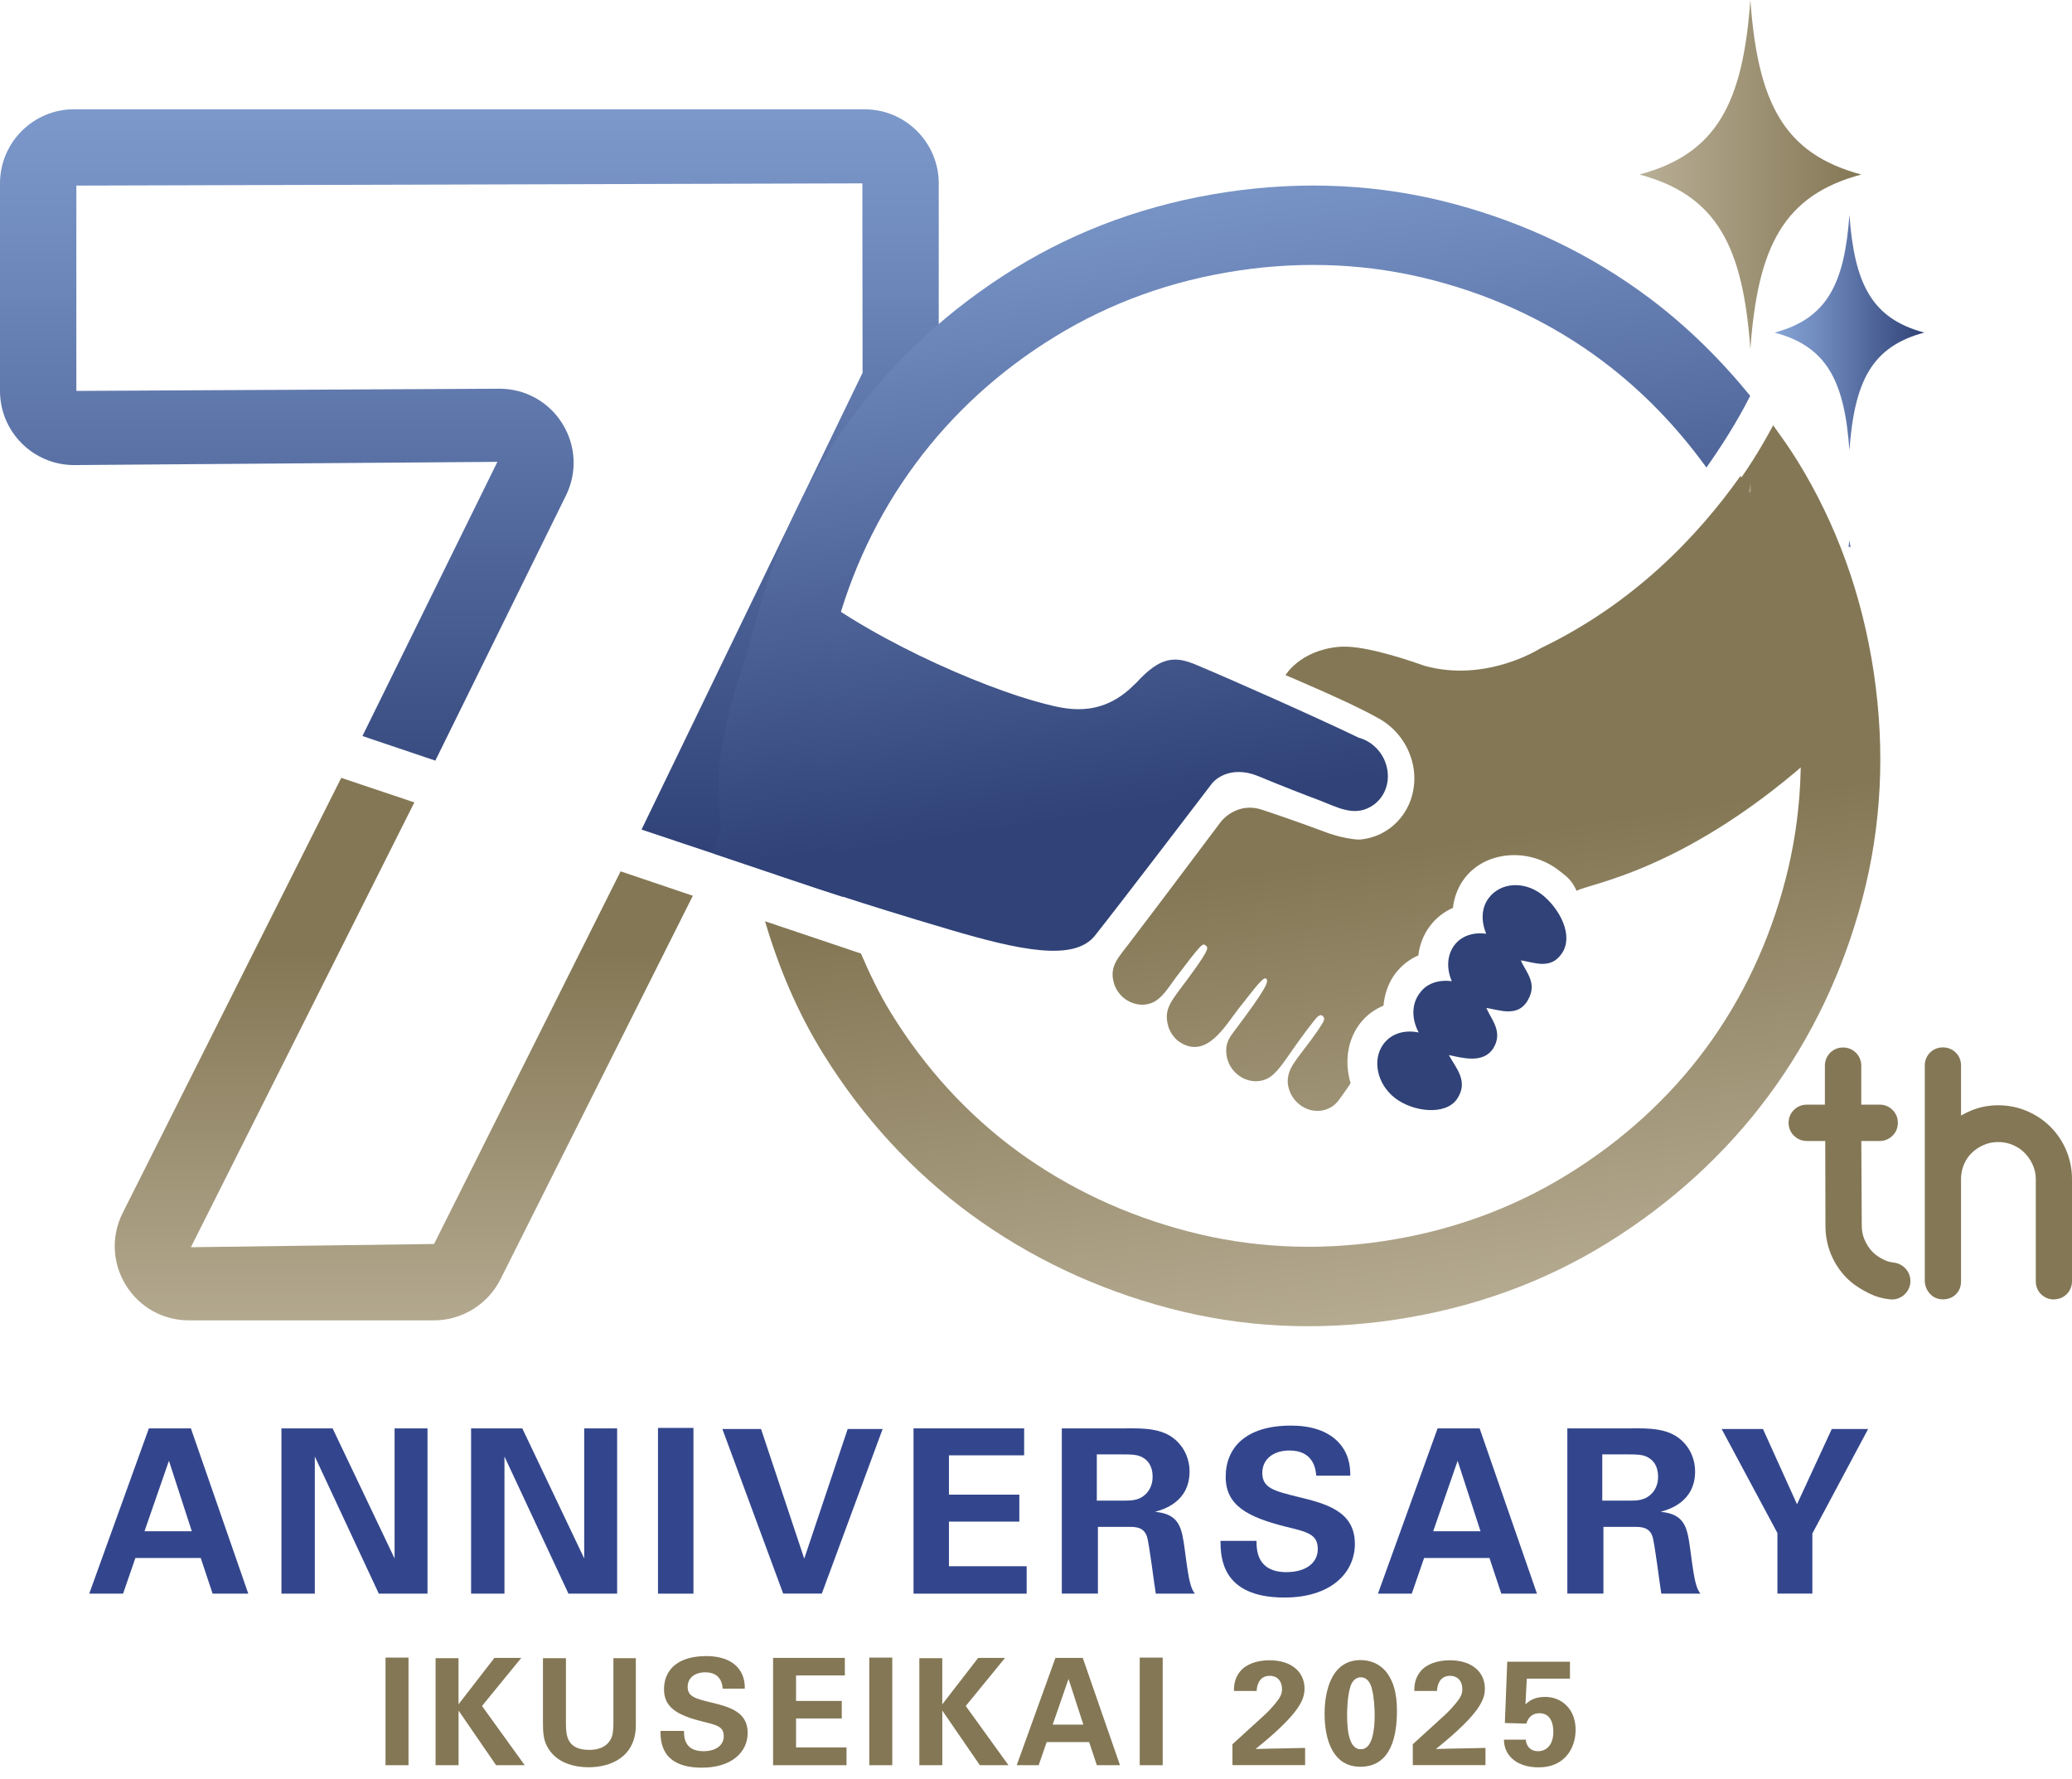 <svg width="120" height="103" viewBox="0 0 120 103" fill="none" xmlns="http://www.w3.org/2000/svg">
<path d="M50.07 6.326H4.294C1.925 6.326 0 8.251 0 10.617V22.635C0 25.004 1.925 26.929 4.294 26.929L28.807 26.742L20.991 42.618L25.212 44.042L32.784 28.678C33.437 27.338 33.355 25.785 32.565 24.522C31.775 23.258 30.415 22.507 28.924 22.507L4.422 22.635V10.746L49.944 10.617L49.956 21.582L37.154 48.035L41.357 49.438L53.934 23.516C54.218 22.936 54.367 22.287 54.367 21.641V10.62C54.367 8.254 52.442 6.329 50.073 6.329L50.07 6.326Z" fill="url(#paint0_linear_1_576)"/>
<path fill-rule="evenodd" clip-rule="evenodd" d="M82.161 59.781C81.764 59.032 81.726 58.157 82.22 57.508C82.638 56.917 83.349 56.718 84.08 56.812C83.779 56.11 83.788 55.341 84.215 54.75C84.633 54.177 85.344 53.966 86.075 54.066C85.779 53.369 85.779 52.594 86.206 52.018C86.885 51.088 88.26 50.992 89.301 51.796C90.325 52.606 91.144 54.15 90.471 55.18C89.813 56.195 88.804 55.703 88.078 55.607C88.382 56.315 89.064 56.92 88.479 57.923C87.9 58.938 86.812 58.462 86.081 58.365C86.388 59.058 87.055 59.745 86.493 60.684C85.914 61.612 84.7 61.252 83.91 61.091C84.32 61.843 85.066 62.606 84.396 63.615C83.729 64.624 81.808 64.376 80.781 63.571C79.751 62.764 79.453 61.36 80.123 60.453C80.585 59.822 81.389 59.614 82.167 59.786L82.161 59.781Z" fill="url(#paint1_linear_1_576)"/>
<path fill-rule="evenodd" clip-rule="evenodd" d="M65.294 54.756L67.593 51.723C69.403 49.324 68.459 50.573 70.717 47.569C70.717 47.569 71.62 46.388 73.103 46.891C74.144 47.23 75.499 47.713 76.511 48.087C77.64 48.543 78.579 48.628 78.772 48.611C80.781 48.423 82.17 46.59 81.872 44.516C81.67 43.173 80.816 42.074 79.684 41.509C78.078 40.611 74.452 39.093 74.452 39.093C74.452 39.093 75.276 37.669 77.523 37.455C78.739 37.338 80.851 37.97 82.498 38.549H82.492C86.09 39.55 89.196 37.549 89.196 37.549C94.604 34.961 98.336 31.044 100.801 27.555C102.571 30.731 105.206 36.572 105.434 43.428C97.692 50.5 91.884 51.176 91.313 51.585C91.018 50.983 90.857 50.842 90.307 50.418C88.546 49.041 85.984 49.266 84.788 50.898C84.431 51.383 84.218 51.951 84.147 52.565C83.603 52.811 83.144 53.17 82.793 53.65C82.433 54.136 82.214 54.706 82.144 55.32C81.603 55.551 81.149 55.923 80.79 56.394C80.398 56.929 80.187 57.569 80.123 58.23C78.371 58.956 77.669 60.904 78.219 62.703C78.228 62.761 77.575 63.639 77.514 63.729C76.982 64.425 75.97 64.528 75.241 63.94C74.841 63.615 74.609 63.141 74.577 62.667C74.56 62.085 74.846 61.67 75.156 61.24C75.616 60.62 76.253 59.836 76.628 59.184C76.701 59.055 76.73 58.929 76.581 58.81C76.452 58.707 76.274 58.889 76.157 59.035C75.566 59.769 75.019 60.553 74.481 61.325C74.185 61.755 73.849 62.176 73.524 62.381C72.98 62.726 72.232 62.676 71.676 62.22C71.31 61.93 71.091 61.515 71.032 61.079C70.951 60.459 71.149 60.14 71.503 59.675C73.328 57.254 73.51 56.815 73.328 56.666C73.168 56.531 72.711 57.166 71.729 58.409C70.936 59.421 69.83 61.436 68.222 60.269C67.915 60.009 67.707 59.669 67.631 59.307C67.429 58.491 67.818 57.999 68.245 57.406C70.123 54.92 70 54.879 69.822 54.747C69.658 54.604 69.629 54.58 68.108 56.59C67.719 57.096 67.294 57.874 66.639 58.096C66.142 58.266 65.554 58.16 65.092 57.795C64.773 57.526 64.554 57.172 64.478 56.788C64.279 55.914 64.814 55.399 65.285 54.764L65.294 54.756Z" fill="url(#paint2_linear_1_576)"/>
<path fill-rule="evenodd" clip-rule="evenodd" d="M45.853 33.308C49.719 36.724 56.882 39.836 60.494 40.749C61.606 41.029 63.671 41.635 65.627 39.705C65.689 39.637 65.747 39.599 65.815 39.529C67.21 37.999 68.058 37.97 69.307 38.508C71.357 39.362 76.297 41.559 78.681 42.711C79.529 42.937 80.216 43.674 80.354 44.615C80.486 45.502 80.079 46.321 79.371 46.718C78.388 47.28 77.441 46.736 76.461 46.359C75.484 45.993 74.276 45.522 72.907 44.955C71.097 44.203 70.205 45.347 70.205 45.347C70.205 45.347 64.887 52.322 63.416 54.171C62.208 55.698 59.029 55.016 54.987 53.823C49.626 52.243 46.85 51.269 45.154 50.702C43.478 44.264 44.507 37.713 45.85 33.302L45.853 33.308Z" fill="url(#paint3_linear_1_576)"/>
<path d="M98.83 27.075C97.122 24.712 95.118 22.638 92.831 20.918C89.944 18.748 86.636 17.169 82.998 16.224C79.368 15.279 75.572 15.089 71.711 15.668C67.85 16.247 64.285 17.534 61.088 19.5C57.888 21.462 55.171 23.943 53.01 26.867C50.842 29.795 49.269 33.118 48.327 36.745C47.382 40.38 47.195 44.174 47.768 48.026C47.988 49.491 48.409 50.562 48.833 51.939C47.529 51.536 43.375 50.117 41.348 49.441C41.266 49.008 41.816 48.131 41.752 47.692C41.082 43.209 42.77 39.819 43.878 35.621C44.993 31.413 46.832 27.558 49.345 24.159C51.86 20.763 55.01 17.874 58.71 15.581C62.395 13.293 66.543 11.796 71.029 11.123C75.516 10.45 79.927 10.673 84.118 11.784C88.327 12.899 92.164 14.741 95.519 17.256C97.692 18.883 99.629 20.796 101.363 22.919C100.608 24.431 99.614 25.961 98.821 27.081L98.83 27.075Z" fill="url(#paint4_linear_1_576)"/>
<path d="M118.953 75.241C118.666 75.241 118.409 75.136 118.207 74.937C118.005 74.735 117.903 74.478 117.903 74.188V68.28C117.903 67.982 117.844 67.71 117.727 67.45C117.613 67.186 117.452 66.952 117.254 66.751C117.063 66.557 116.829 66.405 116.563 66.291C116.294 66.18 116.022 66.127 115.727 66.127C115.431 66.127 115.156 66.18 114.905 66.288C114.645 66.4 114.416 66.549 114.215 66.736C114.019 66.92 113.869 67.134 113.761 67.379C113.65 67.631 113.589 67.894 113.574 68.184V74.183C113.574 74.49 113.478 74.744 113.279 74.94C113.086 75.133 112.825 75.235 112.524 75.235C112.223 75.235 111.977 75.127 111.784 74.925C111.603 74.729 111.497 74.493 111.474 74.215V61.696C111.474 61.407 111.579 61.149 111.778 60.95C111.974 60.752 112.237 60.646 112.524 60.646C112.811 60.646 113.071 60.752 113.27 60.95C113.472 61.149 113.574 61.41 113.574 61.696V64.592C113.77 64.478 113.981 64.376 114.2 64.288C114.677 64.095 115.192 63.998 115.727 63.998C116.309 63.998 116.867 64.109 117.391 64.332C117.909 64.554 118.371 64.861 118.754 65.247C119.146 65.639 119.453 66.095 119.669 66.613C119.889 67.134 120 67.695 120 68.277V74.185C120 74.475 119.895 74.732 119.696 74.931C119.497 75.13 119.237 75.235 118.95 75.235L118.953 75.241Z" fill="#847755"/>
<path d="M109.471 75.238C109.046 75.195 108.657 75.086 108.312 74.919C107.909 74.724 107.397 74.44 106.967 74.016C106.581 73.63 106.274 73.171 106.051 72.65C105.832 72.123 105.721 71.565 105.721 70.983L105.709 66.066H104.645C104.355 66.066 104.098 65.961 103.896 65.759C103.691 65.557 103.586 65.3 103.586 65.013C103.586 64.727 103.691 64.466 103.896 64.267C104.098 64.066 104.349 63.963 104.642 63.963H105.689V61.705C105.689 61.422 105.794 61.164 105.99 60.962C106.192 60.76 106.452 60.652 106.739 60.652C107.025 60.652 107.283 60.755 107.485 60.956C107.689 61.158 107.795 61.416 107.795 61.702V63.96H108.856C109.146 63.96 109.403 64.066 109.605 64.267C109.81 64.466 109.915 64.727 109.915 65.013C109.915 65.3 109.81 65.557 109.605 65.759C109.403 65.961 109.146 66.066 108.856 66.066H107.798L107.824 70.977C107.824 71.24 107.874 71.498 107.961 71.723C108.081 72.024 108.251 72.29 108.47 72.51C108.649 72.688 108.874 72.834 109.175 72.975C109.31 73.039 109.479 73.083 109.678 73.106C110.225 73.171 110.641 73.627 110.641 74.168C110.641 74.454 110.532 74.724 110.33 74.925C110.129 75.127 109.863 75.241 109.579 75.241L109.474 75.235L109.471 75.238Z" fill="#847755"/>
<path d="M104.063 26.628C103.633 25.934 103.162 25.279 102.694 24.624C102.027 25.873 101.106 27.409 99.997 28.795C100.041 28.865 100.094 28.93 100.137 29.003C102.106 32.205 103.396 35.779 103.969 39.629C104.542 43.478 104.355 47.274 103.41 50.916C102.474 54.533 100.913 57.839 98.775 60.731C96.642 63.612 93.94 66.069 90.74 68.034C87.543 70 83.969 71.29 80.111 71.866C76.259 72.442 72.463 72.252 68.83 71.307C65.209 70.366 61.892 68.812 58.968 66.686C56.051 64.557 53.574 61.854 51.603 58.655C50.93 57.558 50.371 56.397 49.862 55.212L44.308 53.343C45.113 56.075 46.201 58.64 47.681 61.024C49.977 64.727 52.861 67.856 56.247 70.331C59.658 72.82 63.513 74.645 67.71 75.75C71.907 76.862 76.309 77.084 80.793 76.414C85.282 75.744 89.43 74.244 93.118 71.954C96.809 69.664 99.944 66.797 102.433 63.437C104.922 60.076 106.748 56.242 107.859 52.036C108.97 47.842 109.19 43.437 108.52 38.944C107.85 34.455 106.35 30.31 104.063 26.625V26.628Z" fill="url(#paint5_linear_1_576)"/>
<path d="M35.943 50.45L25.139 72.03L11.056 72.217L23.998 46.461L19.763 45.04L7.084 70.275C6.429 71.615 6.511 73.168 7.3 74.431C8.087 75.698 9.45 76.452 10.942 76.452H25.142C26.771 76.452 28.289 75.505 29.006 74.031L40.126 51.866L35.943 50.453V50.45Z" fill="url(#paint6_linear_1_576)"/>
<path d="M11.056 82.706L14.379 92.276H12.313L11.626 90.211H7.841L7.128 92.276H5.168L8.622 82.706H11.059H11.056ZM11.108 88.661L9.784 84.583L8.368 88.661H11.108Z" fill="#33468D"/>
<path d="M16.297 82.706H19.263L22.852 90.237V82.706H24.759V92.276H21.939L18.233 84.335V92.276H16.3V82.706H16.297Z" fill="#33468D"/>
<path d="M27.283 82.706H30.249L33.834 90.237V82.706H35.741V92.276H32.922L29.216 84.335V92.276H27.283V82.706Z" fill="#33468D"/>
<path d="M38.108 82.679H40.161V92.276H38.108V82.679Z" fill="#33468D"/>
<path d="M44.077 82.744L46.578 90.249L49.093 82.744H51.117L47.596 92.273H45.358L41.837 82.744H44.074H44.077Z" fill="#33468D"/>
<path d="M52.907 82.706H59.313V84.267H54.958V86.543H59.035V88.105H54.958V90.688H59.459V92.276H52.907V82.706Z" fill="#33468D"/>
<path d="M61.495 82.706H65.162C66.221 82.694 67.294 82.694 68.061 83.355C68.657 83.873 68.894 84.572 68.894 85.195C68.894 86.982 67.359 87.406 66.897 87.538C68.339 87.669 68.444 88.491 68.617 89.734C68.763 90.86 68.842 91.322 68.909 91.588C69.014 92.013 69.093 92.118 69.201 92.276H66.938C66.844 91.746 66.555 89.325 66.42 88.953C66.236 88.409 65.733 88.409 65.388 88.409H63.586V92.273H61.495V82.703V82.706ZM63.522 86.888H65.177C65.414 86.888 65.891 86.888 66.224 86.622C66.37 86.517 66.753 86.186 66.753 85.511C66.753 84.835 66.435 84.557 66.25 84.437C65.931 84.212 65.548 84.212 64.899 84.212H63.522V86.885V86.888Z" fill="#33468D"/>
<path d="M72.773 89.216C72.773 89.667 72.746 91.03 74.507 91.03C75.619 91.03 76.32 90.501 76.32 89.693C76.32 88.845 75.724 88.702 74.507 88.409C72.232 87.839 70.986 87.166 70.986 85.511C70.986 83.855 72.112 82.545 74.77 82.545C75.762 82.545 76.941 82.77 77.657 83.671C78.201 84.358 78.201 85.127 78.201 85.443H76.23C76.204 85.113 76.098 83.987 74.683 83.987C73.729 83.987 73.106 84.502 73.106 85.285C73.106 86.172 73.808 86.333 75.186 86.675C76.841 87.073 78.467 87.523 78.467 89.389C78.467 91.109 77.037 92.501 74.39 92.501C70.722 92.501 70.696 90.144 70.684 89.219H72.776L72.773 89.216Z" fill="#33468D"/>
<path d="M85.692 82.706L89.014 92.276H86.949L86.262 90.211H82.477L81.764 92.276H79.804L83.258 82.706H85.695H85.692ZM85.744 88.661L84.419 84.583L83.004 88.661H85.744Z" fill="#33468D"/>
<path d="M90.772 82.706H94.44C95.499 82.694 96.572 82.694 97.338 83.355C97.935 83.873 98.172 84.572 98.172 85.195C98.172 86.982 96.636 87.406 96.174 87.538C97.616 87.669 97.722 88.491 97.894 89.734C98.04 90.86 98.119 91.322 98.187 91.588C98.292 92.013 98.371 92.118 98.479 92.276H96.215C96.122 91.746 95.832 89.325 95.698 88.953C95.513 88.409 95.01 88.409 94.665 88.409H92.863V92.273H90.772V82.703V82.706ZM92.796 86.888H94.452C94.689 86.888 95.165 86.888 95.499 86.622C95.645 86.517 96.028 86.186 96.028 85.511C96.028 84.835 95.709 84.557 95.525 84.437C95.206 84.212 94.823 84.212 94.174 84.212H92.796V86.885V86.888Z" fill="#33468D"/>
<path d="M102.103 82.744L104.074 87.099L106.087 82.744H108.192L104.963 88.792V92.273H102.939V88.766L99.71 82.744H102.106H102.103Z" fill="#33468D"/>
<path d="M22.328 95.979H23.659V102.209H22.328V95.979Z" fill="#847755"/>
<path d="M25.224 96.014H26.555V98.684L28.634 95.996H30.19L27.915 98.781L30.389 102.209H28.731L26.558 99.047V102.209H25.227V96.014H25.224Z" fill="#847755"/>
<path d="M32.776 96.014V99.793C32.776 100.471 32.828 101.322 34.124 101.322C34.337 101.322 34.984 101.313 35.326 100.781C35.455 100.591 35.525 100.351 35.525 99.725V96.014H36.824V99.889C36.824 101.738 35.355 102.328 34.101 102.328C33.48 102.328 32.349 102.191 31.764 101.255C31.462 100.781 31.445 100.301 31.445 99.725V96.014H32.776Z" fill="#847755"/>
<path d="M39.614 100.223C39.614 100.515 39.596 101.398 40.74 101.398C41.462 101.398 41.916 101.056 41.916 100.53C41.916 99.98 41.53 99.886 40.74 99.696C39.263 99.328 38.456 98.889 38.456 97.815C38.456 96.742 39.187 95.891 40.913 95.891C41.556 95.891 42.322 96.037 42.784 96.622C43.135 97.07 43.135 97.567 43.135 97.775H41.854C41.837 97.561 41.77 96.83 40.848 96.83C40.228 96.83 39.825 97.166 39.825 97.672C39.825 98.248 40.281 98.351 41.173 98.573C42.246 98.83 43.302 99.123 43.302 100.334C43.302 101.451 42.375 102.352 40.655 102.352C38.274 102.352 38.26 100.822 38.251 100.223H39.608H39.614Z" fill="#847755"/>
<path d="M44.77 95.996H48.929V97.011H46.104V98.488H48.751V99.503H46.104V101.179H49.026V102.209H44.773V95.996H44.77Z" fill="#847755"/>
<path d="M50.345 95.979H51.676V102.209H50.345V95.979Z" fill="#847755"/>
<path d="M53.241 96.014H54.572V98.684L56.651 95.996H58.207L55.931 98.781L58.406 102.209H56.748L54.574 99.047V102.209H53.244V96.014H53.241Z" fill="#847755"/>
<path d="M62.708 95.996L64.864 102.209H63.524L63.077 100.869H60.62L60.155 102.209H58.883L61.126 95.996H62.708ZM62.743 99.86L61.884 97.213L60.965 99.86H62.743Z" fill="#847755"/>
<path d="M66.008 95.979H67.338V102.209H66.008V95.979Z" fill="#847755"/>
<path d="M71.378 100.995L72.934 99.576C73.209 99.328 73.519 99.053 73.834 98.667C74.171 98.263 74.247 98.073 74.247 97.798C74.247 97.342 73.981 97.034 73.533 97.034C72.846 97.034 72.784 97.739 72.779 97.912H71.465C71.465 97.672 71.465 97.225 71.816 96.786C72.159 96.356 72.796 96.134 73.524 96.134C74.829 96.134 75.551 96.839 75.551 97.766C75.551 98.383 75.311 99.184 72.717 101.27C73.586 101.252 73.688 101.243 74.367 101.235C75.285 101.217 75.39 101.217 75.586 101.208V102.206H71.378V100.995Z" fill="#847755"/>
<path d="M78.798 96.125C79.64 96.125 80.137 96.581 80.363 96.915C80.673 97.371 80.904 97.953 80.904 99.079C80.904 100.471 80.585 102.299 78.783 102.299C77.245 102.299 76.713 100.822 76.713 99.222C76.713 98.424 76.876 96.122 78.801 96.122L78.798 96.125ZM79.462 97.815C79.427 97.652 79.281 97.119 78.81 97.119C78.441 97.119 78.277 97.456 78.216 97.634C78.017 98.245 78.017 99.164 78.017 99.31C78.017 100.334 78.172 101.287 78.815 101.287C79.503 101.287 79.614 100.117 79.614 99.295C79.614 98.918 79.57 98.213 79.459 97.818L79.462 97.815Z" fill="#847755"/>
<path d="M81.822 100.995L83.378 99.576C83.653 99.328 83.963 99.053 84.279 98.667C84.615 98.263 84.691 98.073 84.691 97.798C84.691 97.342 84.425 97.034 83.978 97.034C83.29 97.034 83.229 97.739 83.223 97.912H81.91C81.91 97.672 81.91 97.225 82.261 96.786C82.603 96.356 83.241 96.134 83.969 96.134C85.273 96.134 85.996 96.839 85.996 97.766C85.996 98.383 85.756 99.184 83.162 101.27C84.03 101.252 84.133 101.243 84.811 101.235C85.73 101.217 85.835 101.217 86.031 101.208V102.206H81.822V100.995Z" fill="#847755"/>
<path d="M88.371 100.729C88.362 100.866 88.473 101.398 89.076 101.398C89.541 101.398 89.962 101.062 89.962 100.272C89.962 99.696 89.74 99.199 89.163 99.199C88.587 99.199 88.441 99.664 88.4 99.801L87.154 99.766L87.292 96.219H90.924V97.198H88.424L88.347 98.684C88.537 98.52 88.821 98.254 89.482 98.254C90.445 98.254 91.252 98.959 91.252 100.161C91.252 101.185 90.649 102.334 89.114 102.334C88.488 102.334 87.85 102.171 87.438 101.682C87.136 101.322 87.11 100.951 87.101 100.729H88.374H88.371Z" fill="#847755"/>
<path d="M94.946 10.105C99.444 11.307 100.942 14.273 101.372 20.211C101.802 14.27 103.296 11.307 107.798 10.105C103.299 8.903 101.802 5.937 101.372 0C100.942 5.94 99.447 8.903 94.946 10.105Z" fill="url(#paint7_linear_1_576)"/>
<path d="M101.372 27.938C101.348 28.128 101.31 28.315 101.281 28.503H101.459C101.43 28.312 101.392 28.128 101.369 27.938H101.372Z" fill="url(#paint8_linear_1_576)"/>
<path d="M102.776 19.257C105.812 20.067 106.821 22.068 107.11 26.072C107.4 22.068 108.409 20.067 111.445 19.257C108.409 18.447 107.4 16.446 107.11 12.442C106.821 16.446 105.812 18.447 102.776 19.257Z" fill="url(#paint9_linear_1_576)"/>
<path d="M107.11 31.287C107.096 31.416 107.069 31.541 107.049 31.667H107.169C107.148 31.538 107.125 31.416 107.107 31.287H107.11Z" fill="url(#paint10_linear_1_576)"/>
<defs>
<linearGradient id="paint0_linear_1_576" x1="27.18" y1="-0.363" x2="27.18" y2="49.239" gradientUnits="userSpaceOnUse">
<stop stop-color="#87A5D6"/>
<stop offset="0.33" stop-color="#6D87BA"/>
<stop offset="1" stop-color="#304277"/>
</linearGradient>
<linearGradient id="paint1_linear_1_576" x1="76.812" y1="1.53" x2="83.216" y2="44.377" gradientUnits="userSpaceOnUse">
<stop stop-color="#87A5D6"/>
<stop offset="0.33" stop-color="#6D87BA"/>
<stop offset="1" stop-color="#304277"/>
</linearGradient>
<linearGradient id="paint2_linear_1_576" x1="89.12" y1="77.255" x2="84.837" y2="48.591" gradientUnits="userSpaceOnUse">
<stop stop-color="#B9AF96"/>
<stop offset="1" stop-color="#847755"/>
</linearGradient>
<linearGradient id="paint3_linear_1_576" x1="56.264" y1="4.672" x2="62.651" y2="47.406" gradientUnits="userSpaceOnUse">
<stop stop-color="#87A5D6"/>
<stop offset="0.33" stop-color="#6D87BA"/>
<stop offset="1" stop-color="#304277"/>
</linearGradient>
<linearGradient id="paint4_linear_1_576" x1="66.43" y1="3.158" x2="72.778" y2="45.629" gradientUnits="userSpaceOnUse">
<stop stop-color="#87A5D6"/>
<stop offset="0.33" stop-color="#6D87BA"/>
<stop offset="1" stop-color="#304277"/>
</linearGradient>
<linearGradient id="paint5_linear_1_576" x1="81.244" y1="78.432" x2="76.96" y2="49.768" gradientUnits="userSpaceOnUse">
<stop stop-color="#B9AF96"/>
<stop offset="1" stop-color="#847755"/>
</linearGradient>
<linearGradient id="paint6_linear_1_576" x1="23.384" y1="79.204" x2="23.384" y2="55.116" gradientUnits="userSpaceOnUse">
<stop stop-color="#B9AF96"/>
<stop offset="1" stop-color="#847755"/>
</linearGradient>
<linearGradient id="paint7_linear_1_576" x1="94.946" y1="10.105" x2="107.798" y2="10.105" gradientUnits="userSpaceOnUse">
<stop stop-color="#B9AF96"/>
<stop offset="1" stop-color="#847755"/>
</linearGradient>
<linearGradient id="paint8_linear_1_576" x1="101.281" y1="28.219" x2="101.462" y2="28.219" gradientUnits="userSpaceOnUse">
<stop stop-color="#B9AF96"/>
<stop offset="1" stop-color="#847755"/>
</linearGradient>
<linearGradient id="paint9_linear_1_576" x1="102.776" y1="19.257" x2="111.445" y2="19.257" gradientUnits="userSpaceOnUse">
<stop stop-color="#87A5D6"/>
<stop offset="0.33" stop-color="#6D87BA"/>
<stop offset="1" stop-color="#304277"/>
</linearGradient>
<linearGradient id="paint10_linear_1_576" x1="107.049" y1="31.477" x2="107.172" y2="31.477" gradientUnits="userSpaceOnUse">
<stop stop-color="#87A5D6"/>
<stop offset="0.33" stop-color="#6D87BA"/>
<stop offset="1" stop-color="#304277"/>
</linearGradient>
</defs>
</svg>
